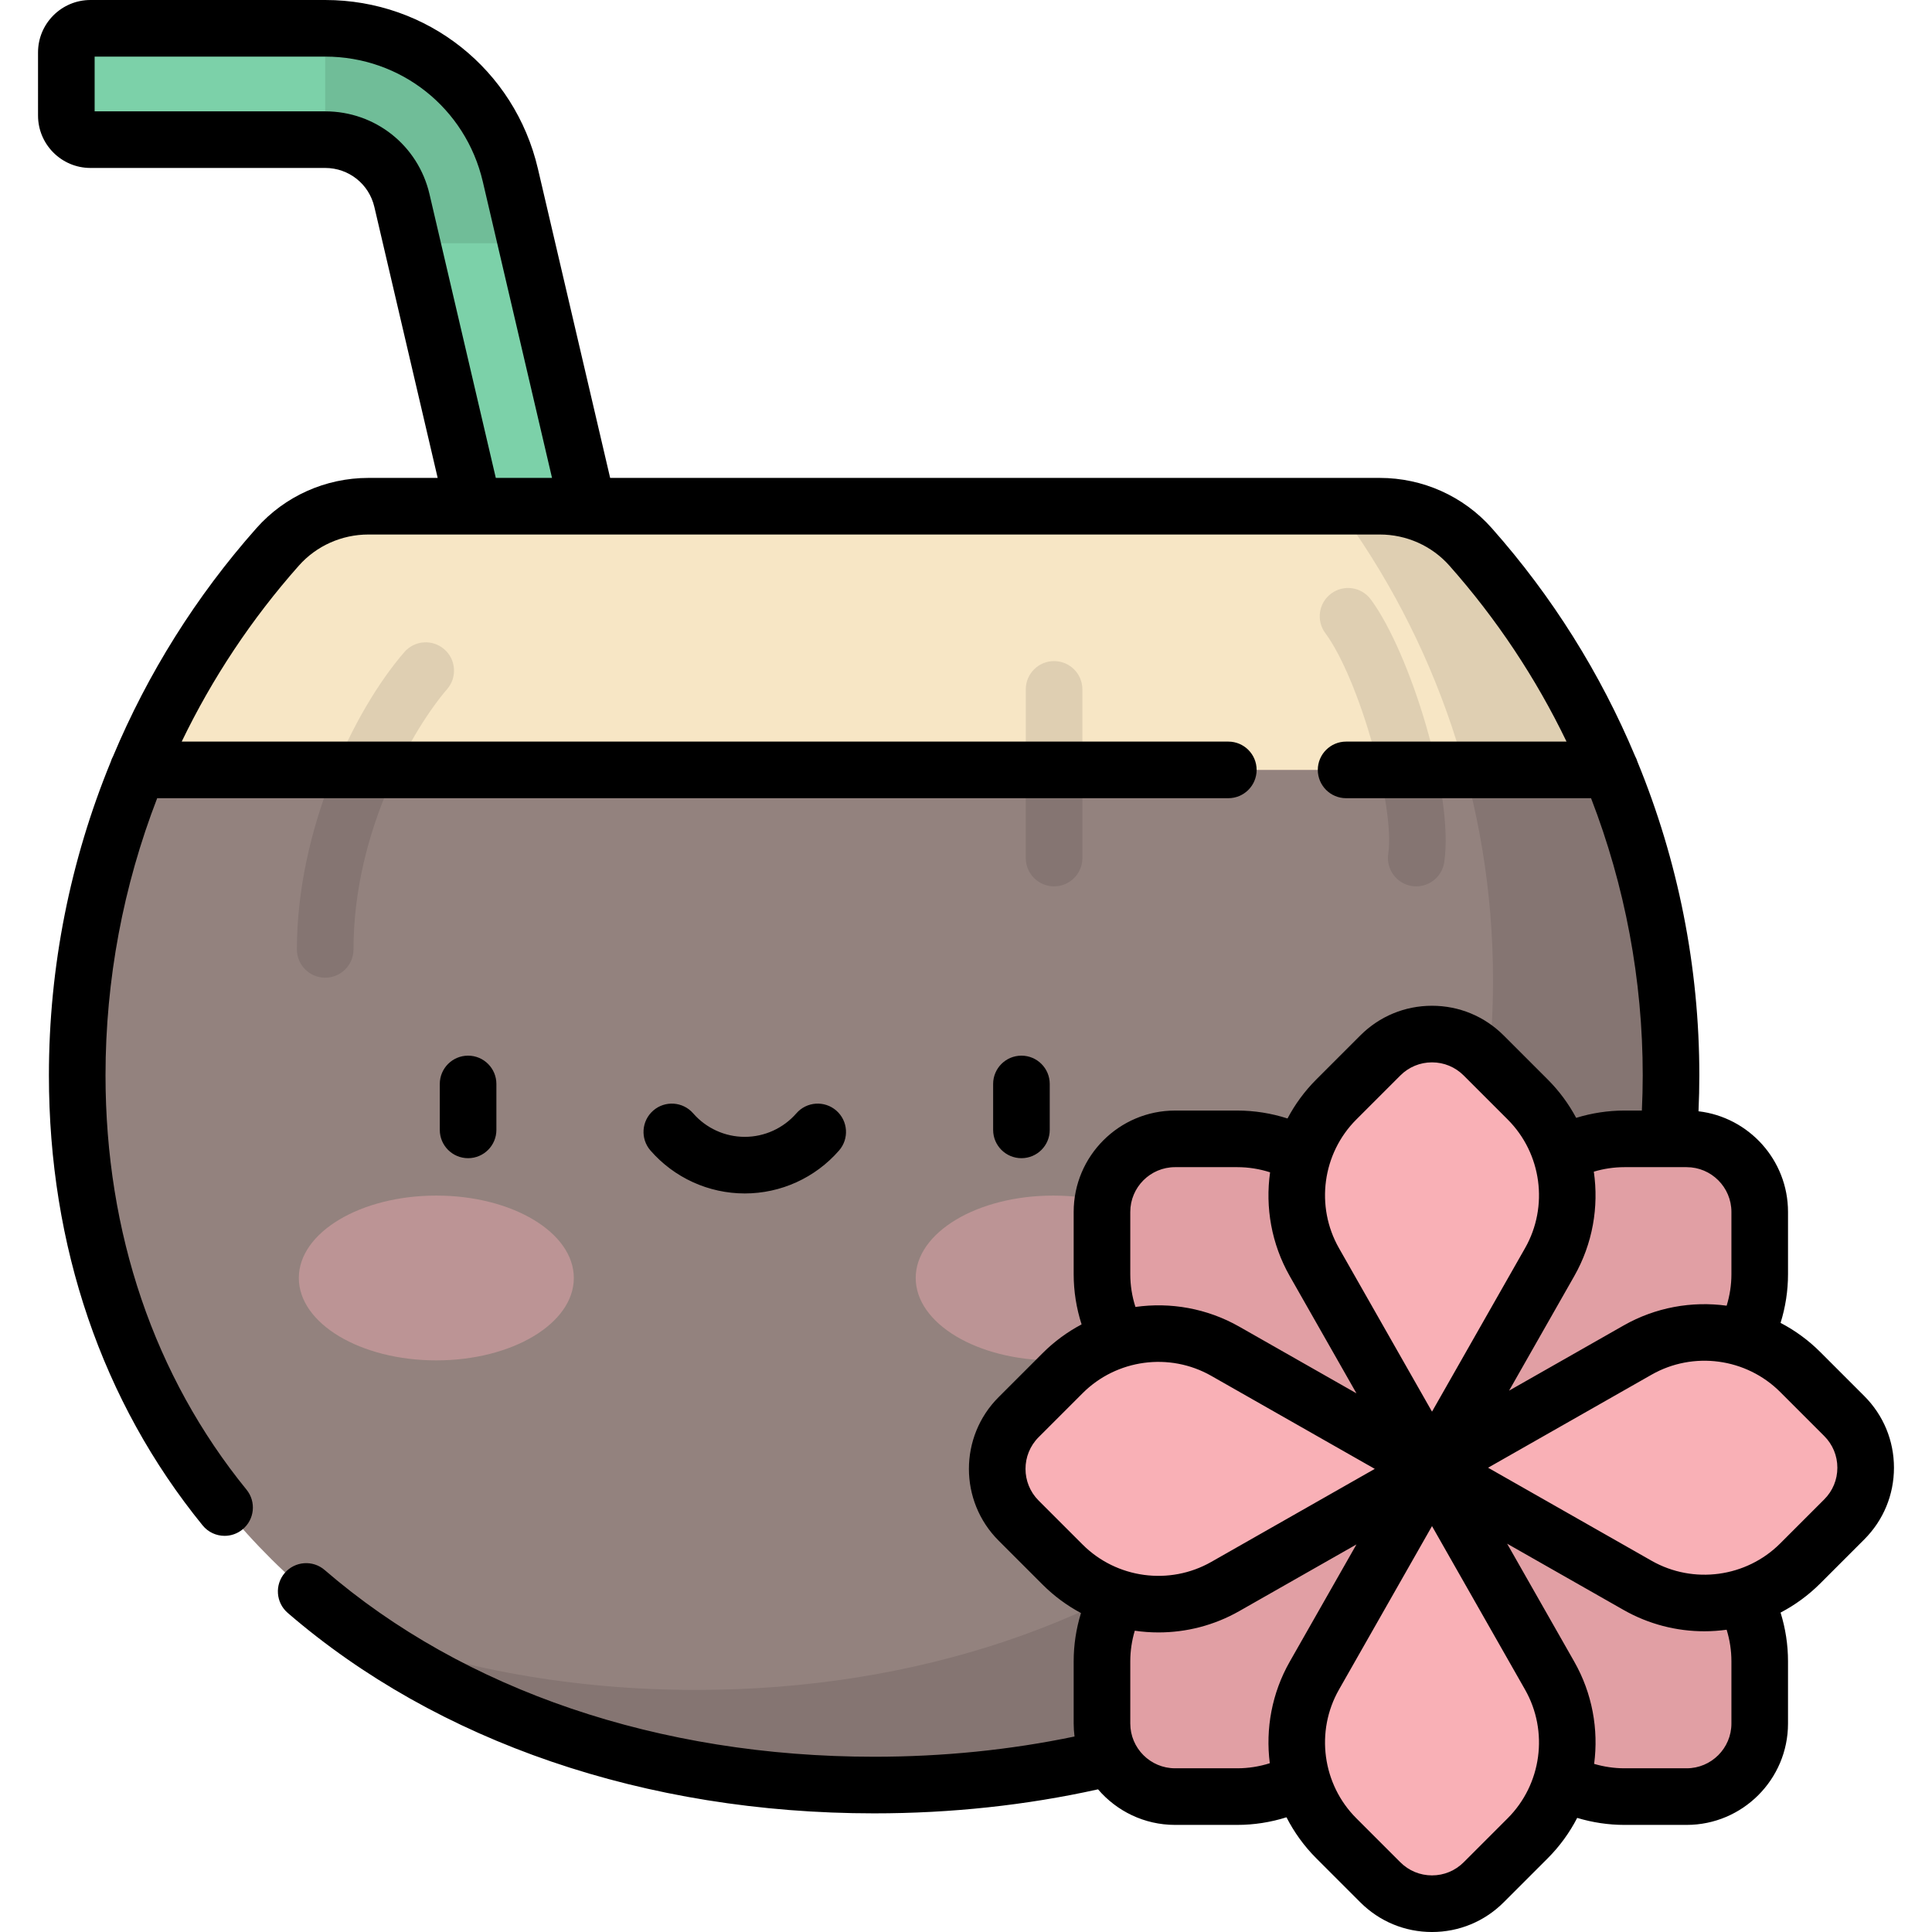 <?xml version="1.0" encoding="iso-8859-1"?>
<!-- Generator: Adobe Illustrator 19.0.0, SVG Export Plug-In . SVG Version: 6.00 Build 0)  -->
<svg xmlns="http://www.w3.org/2000/svg" xmlns:xlink="http://www.w3.org/1999/xlink" version="1.1" id="Capa_1" x="0px" y="0px" viewBox="0 0 512.002 512.002" style="enable-background:new 0 0 512.002 512.002;" xml:space="preserve">
<path style="fill:#7CD1A9;" d="M152.882,251.599l-46.368-198.46c-2.219-9.496-10.58-16.129-20.332-16.129H23.969  c-3.529,0-6.391-2.861-6.391-6.391V13.891c0-3.529,2.861-6.391,6.391-6.391h62.212c23.536,0,43.714,16.007,49.069,38.925  l46.368,198.461L152.882,251.599z"/>
<path style="opacity:0.1;enable-background:new    ;" d="M135.25,46.425C129.895,23.507,109.717,7.5,86.181,7.5v29.51  c9.752,0,18.113,6.633,20.332,16.129l2.644,11.314h30.305L135.25,46.425z"/>
<path style="fill:#93827E;" d="M231.652,473.057c116.637,0,211.191-71.451,211.191-188.088c0-53.736-20.078-102.776-53.131-140.049  c-6.09-6.868-14.855-10.767-24.035-10.767H97.627c-9.179,0-17.944,3.9-24.035,10.767c-33.053,37.273-53.131,86.312-53.131,140.049  C20.461,401.606,115.015,473.057,231.652,473.057z"/>
<g style="opacity:0.4;">
	<ellipse style="fill:#F9B0B6;" cx="279.111" cy="338.68" rx="36.438" ry="21.837"/>
	<ellipse style="fill:#F9B0B6;" cx="115.631" cy="338.68" rx="36.438" ry="21.837"/>
</g>
<path style="fill:#F7E6C5;" d="M389.712,144.919c-6.09-6.868-14.855-10.767-24.035-10.767H97.627c-9.179,0-17.944,3.9-24.035,10.767  c-15.415,17.383-28.005,37.328-37.056,59.113h390.23C417.717,182.247,405.127,162.303,389.712,144.919z"/>
<g style="opacity:0.1;">
	<path d="M86.182,259.099c-4.143,0-7.5-3.358-7.5-7.5c0-31.481,14.755-62.904,28.464-78.778c2.707-3.137,7.443-3.48,10.578-0.774   c3.135,2.707,3.481,7.443,0.773,10.578c-8.583,9.939-24.815,37.145-24.815,68.974C93.682,255.741,90.324,259.099,86.182,259.099z"/>
	<path d="M375.328,234.892c-0.367,0-0.737-0.027-1.11-0.082c-4.098-0.608-6.926-4.422-6.318-8.52   c1.873-12.619-7.791-46.518-16.678-58.503c-2.467-3.328-1.77-8.025,1.558-10.492c3.327-2.467,8.023-1.77,10.491,1.557   c10.385,14.005,22.128,51.706,19.467,69.64C382.185,232.216,378.982,234.892,375.328,234.892z"/>
	<path d="M279.344,234.891c-4.143,0-7.5-3.358-7.5-7.5v-44.694c0-4.142,3.357-7.5,7.5-7.5s7.5,3.358,7.5,7.5v44.694   C286.844,231.533,283.486,234.891,279.344,234.891z"/>
</g>
<path style="opacity:0.1;enable-background:new    ;" d="M389.712,144.919c-6.09-6.868-14.855-10.767-24.035-10.767h-11.423  c26.021,35.105,41.416,78.557,41.416,125.61c0,116.638-94.553,188.088-211.191,188.088c-32.38,0-63.052-5.515-90.477-15.966  c36.968,26.642,85.062,41.173,137.65,41.173c116.637,0,211.191-71.451,211.191-188.088  C442.843,231.232,422.765,182.193,389.712,144.919z"/>
<g>
	<path style="fill:#F9B0B6;" d="M292.038,456.748v-16.5c0-16.15,10.794-30.309,26.367-34.587l60.787-16.698l-16.698,60.787   c-4.278,15.574-18.437,26.367-34.587,26.367h-16.5C300.71,476.117,292.038,467.445,292.038,456.748z"/>
	<path style="fill:#F9B0B6;" d="M311.407,301.809h16.5c16.15,0,30.309,10.794,34.587,26.367l16.698,60.787l-60.787-16.698   c-15.573-4.278-26.367-18.437-26.367-34.587v-16.5C292.038,310.481,300.71,301.809,311.407,301.809z"/>
	<path style="fill:#F9B0B6;" d="M466.346,321.178v16.5c0,16.15-10.794,30.309-26.367,34.587l-60.787,16.698l16.698-60.787   c4.278-15.573,18.437-26.367,34.587-26.367h16.5C457.674,301.809,466.346,310.481,466.346,321.178z"/>
	<path style="fill:#F9B0B6;" d="M446.977,476.117h-16.5c-16.15,0-30.309-10.794-34.587-26.367l-16.698-60.787l60.787,16.698   c15.573,4.278,26.367,18.437,26.367,34.587v16.5C466.346,467.445,457.674,476.117,446.977,476.117z"/>
</g>
<g style="opacity:0.1;">
	<path d="M292.038,456.748v-16.5c0-16.15,10.794-30.309,26.367-34.587l60.787-16.698l-16.698,60.787   c-4.278,15.574-18.437,26.367-34.587,26.367h-16.5C300.71,476.117,292.038,467.445,292.038,456.748z"/>
	<path d="M311.407,301.809h16.5c16.15,0,30.309,10.794,34.587,26.367l16.698,60.787l-60.787-16.698   c-15.573-4.278-26.367-18.437-26.367-34.587v-16.5C292.038,310.481,300.71,301.809,311.407,301.809z"/>
	<path d="M466.346,321.178v16.5c0,16.15-10.794,30.309-26.367,34.587l-60.787,16.698l16.698-60.787   c4.278-15.573,18.437-26.367,34.587-26.367h16.5C457.674,301.809,466.346,310.481,466.346,321.178z"/>
	<path d="M446.977,476.117h-16.5c-16.15,0-30.309-10.794-34.587-26.367l-16.698-60.787l60.787,16.698   c15.573,4.278,26.367,18.437,26.367,34.587v16.5C466.346,467.445,457.674,476.117,446.977,476.117z"/>
</g>
<g>
	<path style="fill:#F9B0B6;" d="M269.939,375.573l11.667-11.667c11.42-11.42,29.064-13.799,43.101-5.812l54.79,31.175l-54.79,31.175   c-14.037,7.987-31.681,5.608-43.101-5.812l-11.667-11.667C262.375,395.4,262.375,383.137,269.939,375.573z"/>
	<path style="fill:#F9B0B6;" d="M393.193,279.71l11.667,11.667c11.42,11.42,13.799,29.064,5.812,43.101l-31.175,54.79l-31.175-54.79   c-7.987-14.037-5.608-31.681,5.812-43.101l11.667-11.667C373.366,272.146,385.629,272.146,393.193,279.71z"/>
	<path style="fill:#F9B0B6;" d="M488.751,402.659l-11.667,11.667c-11.42,11.42-29.064,13.799-43.101,5.812l-54.79-31.175   l54.79-31.175c14.037-7.987,31.681-5.608,43.101,5.812l11.667,11.667C496.314,382.831,496.314,395.095,488.751,402.659z"/>
	<path style="fill:#F9B0B6;" d="M365.802,498.827l-11.667-11.667c-11.42-11.42-13.799-29.064-5.812-43.101l31.175-54.79   l31.175,54.79c7.987,14.037,5.608,31.681-5.812,43.101l-11.667,11.667C385.629,506.391,373.366,506.391,365.802,498.827z"/>
</g>
<path d="M270.693,306.932c4.143,0,7.5-3.358,7.5-7.5v-12.171c0-4.142-3.357-7.5-7.5-7.5s-7.5,3.358-7.5,7.5v12.171  C263.193,303.574,266.551,306.932,270.693,306.932z M501.923,388.963c0-7.177-2.795-13.924-7.869-18.999l-11.667-11.667  c-3.151-3.151-6.707-5.725-10.515-7.716c1.297-4.167,1.974-8.525,1.974-12.903v-16.5c0-13.75-10.384-25.114-23.721-26.678  c0.141-3.18,0.218-6.365,0.218-9.531c0-28.769-5.656-56.954-16.392-83.088c-0.154-0.513-0.359-1.003-0.613-1.464  c-9.193-21.923-21.967-42.376-38.016-60.473c-7.49-8.447-18.295-13.291-29.645-13.291h-203.98l-19.143-81.934  C136.402,18.389,113.221,0,86.182,0H23.97c-7.659,0-13.891,6.231-13.891,13.891V30.62c0,7.659,6.232,13.89,13.891,13.89h62.212  c6.249,0,11.606,4.25,13.028,10.335l16.777,71.807h-18.36c-11.351,0-22.155,4.844-29.646,13.291  c-16.05,18.098-28.825,38.554-38.018,60.479c-0.251,0.457-0.455,0.943-0.608,1.452c-10.737,26.136-16.394,54.323-16.394,83.094  c0,45.281,14.087,86.528,40.738,119.281c1.482,1.822,3.643,2.767,5.822,2.767c1.663,0,3.338-0.551,4.729-1.683  c3.213-2.614,3.698-7.338,1.084-10.551c-24.449-30.048-37.373-68.021-37.373-109.814c0-25.352,4.718-50.215,13.694-73.436H325.52  c4.143,0,7.5-3.358,7.5-7.5s-3.357-7.5-7.5-7.5H48.154c8.085-16.768,18.492-32.477,31.05-46.637  c4.646-5.239,11.36-8.243,18.423-8.243h27.79c0.006,0,0.011,0.001,0.017,0.001c0.008,0,0.017-0.001,0.026-0.001h240.217  c7.063,0,13.777,3.004,18.423,8.243c12.557,14.16,22.964,29.869,31.05,46.637h-58.415c-4.143,0-7.5,3.358-7.5,7.5s3.357,7.5,7.5,7.5  h64.914c8.976,23.221,13.694,48.085,13.694,73.436c0,3.103-0.082,6.225-0.227,9.341h-4.638c-4.33,0-8.646,0.663-12.775,1.935  c-1.966-3.679-4.483-7.114-7.539-10.17l-11.667-11.667h-0.001c-5.074-5.075-11.822-7.87-18.999-7.87s-13.924,2.795-18.999,7.87  l-11.667,11.667c-3.101,3.101-5.645,6.594-7.624,10.335c-4.287-1.382-8.782-2.1-13.301-2.1h-16.5  c-14.815,0-26.868,12.053-26.868,26.869v16.5c0,4.519,0.718,9.014,2.099,13.301c-3.74,1.978-7.233,4.522-10.334,7.624  l-11.668,11.667h-0.001c-10.476,10.476-10.476,27.522,0.001,37.999l11.667,11.667c3.056,3.056,6.493,5.571,10.171,7.536  c-1.272,4.13-1.936,8.447-1.936,12.777v16.5c0,1.167,0.083,2.314,0.228,3.443c-17.043,3.559-34.87,5.365-53.114,5.365  c-56.938,0-108.649-17.574-145.607-49.486c-3.132-2.705-7.869-2.36-10.578,0.775c-2.707,3.135-2.36,7.872,0.775,10.579  c39.68,34.263,94.872,53.132,155.409,53.132c20.401,0,40.336-2.144,59.344-6.364c4.932,5.762,12.249,9.424,20.41,9.424h16.5  c4.423,0,8.824-0.692,13.03-2.016c2.015,3.94,4.648,7.616,7.895,10.863l11.667,11.668c5.075,5.075,11.822,7.87,18.999,7.87  s13.925-2.794,19-7.87l11.667-11.668c3.203-3.203,5.808-6.824,7.813-10.703c4.048,1.218,8.269,1.857,12.501,1.857h16.5  c14.815,0,26.868-12.053,26.868-26.868v-16.5c0-4.376-0.677-8.733-1.973-12.898c3.809-1.992,7.363-4.571,10.514-7.721l11.667-11.667  h-0.001C499.128,402.887,501.923,396.14,501.923,388.963z M131.392,126.652l-17.574-75.22c-3.017-12.908-14.38-21.922-27.636-21.922  H25.079V15h61.103c20.033,0,37.208,13.624,41.765,33.131l18.346,78.521C146.293,126.652,131.392,126.652,131.392,126.652z   M417.191,338.188c4.891-8.597,6.544-18.357,5.189-27.685c2.623-0.781,5.355-1.193,8.098-1.193h16.5  c6.544,0,11.868,5.324,11.868,11.869v16.5c0,2.831-0.435,5.648-1.263,8.344c-9.214-1.258-18.828,0.421-27.309,5.247l-30.352,17.27  L417.191,338.188z M359.439,296.681l11.667-11.667c2.241-2.242,5.222-3.476,8.392-3.476s6.151,1.234,8.393,3.476l11.667,11.667  c9.004,9.003,10.895,23.021,4.598,34.089l-24.657,43.333l-24.658-43.333C348.544,319.703,350.435,305.685,359.439,296.681z   M299.538,321.178c0-6.544,5.324-11.869,11.868-11.869h16.5c2.949,0,5.883,0.468,8.681,1.368c-1.31,9.275,0.355,18.967,5.216,27.51  l17.673,31.061l-31.061-17.673c-8.543-4.861-18.235-6.527-27.51-5.217c-0.9-2.798-1.368-5.732-1.368-8.68v-16.5H299.538z   M286.909,409.328l-11.667-11.667c-4.628-4.627-4.628-12.158,0-16.785l11.668-11.667c9.003-9.003,23.018-10.895,34.088-4.597  l43.334,24.657l-43.334,24.657C309.929,420.223,295.911,418.331,286.909,409.328z M341.804,440.35  c-4.759,8.363-6.454,17.828-5.294,26.925c-2.775,0.883-5.682,1.342-8.603,1.342h-16.5c-6.544,0-11.868-5.324-11.868-11.868v-16.5  c0-2.741,0.412-5.471,1.192-8.091c2.081,0.302,4.183,0.455,6.289,0.455c7.336,0,14.719-1.85,21.397-5.65l31.061-17.673  L341.804,440.35z M399.557,481.856l-11.666,11.667c-2.242,2.242-5.223,3.477-8.393,3.477s-6.15-1.234-8.392-3.476l-11.667-11.667  c-9.004-9.004-10.895-23.022-4.598-34.089l24.656-43.333l24.657,43.333C410.451,458.835,408.561,472.853,399.557,481.856z   M458.846,456.749c0,6.544-5.324,11.868-11.868,11.868h-16.5c-2.711,0-5.415-0.404-8.012-1.169  c1.203-9.15-0.486-18.681-5.274-27.098l-17.784-31.256l30.866,17.563c6.68,3.801,14.061,5.65,21.397,5.65  c1.979,0,3.953-0.142,5.91-0.409c0.83,2.698,1.265,5.518,1.265,8.351L458.846,456.749L458.846,456.749z M483.447,397.355  L483.447,397.355l-11.668,11.667c-9.004,9.004-23.021,10.894-34.088,4.597l-43.334-24.657l43.334-24.657  c11.068-6.298,25.086-4.406,34.088,4.597l11.668,11.668c2.241,2.242,3.476,5.222,3.476,8.392  C486.923,392.133,485.689,395.113,483.447,397.355z M197.371,316.278c9.576,0,18.684-4.147,24.985-11.379  c2.722-3.122,2.396-7.86-0.727-10.582c-3.125-2.722-7.859-2.397-10.582,0.727c-3.452,3.961-8.438,6.234-13.677,6.234  s-10.225-2.272-13.677-6.234c-2.723-3.124-7.461-3.448-10.582-0.727c-3.122,2.721-3.448,7.459-0.727,10.582  C178.687,312.13,187.795,316.278,197.371,316.278z M131.549,299.432v-12.171c0-4.142-3.357-7.5-7.5-7.5c-4.143,0-7.5,3.358-7.5,7.5  v12.171c0,4.142,3.357,7.5,7.5,7.5C128.191,306.932,131.549,303.574,131.549,299.432z"/>
<g>
</g>
<g>
</g>
<g>
</g>
<g>
</g>
<g>
</g>
<g>
</g>
<g>
</g>
<g>
</g>
<g>
</g>
<g>
</g>
<g>
</g>
<g>
</g>
<g>
</g>
<g>
</g>
<g>
</g>
</svg>
